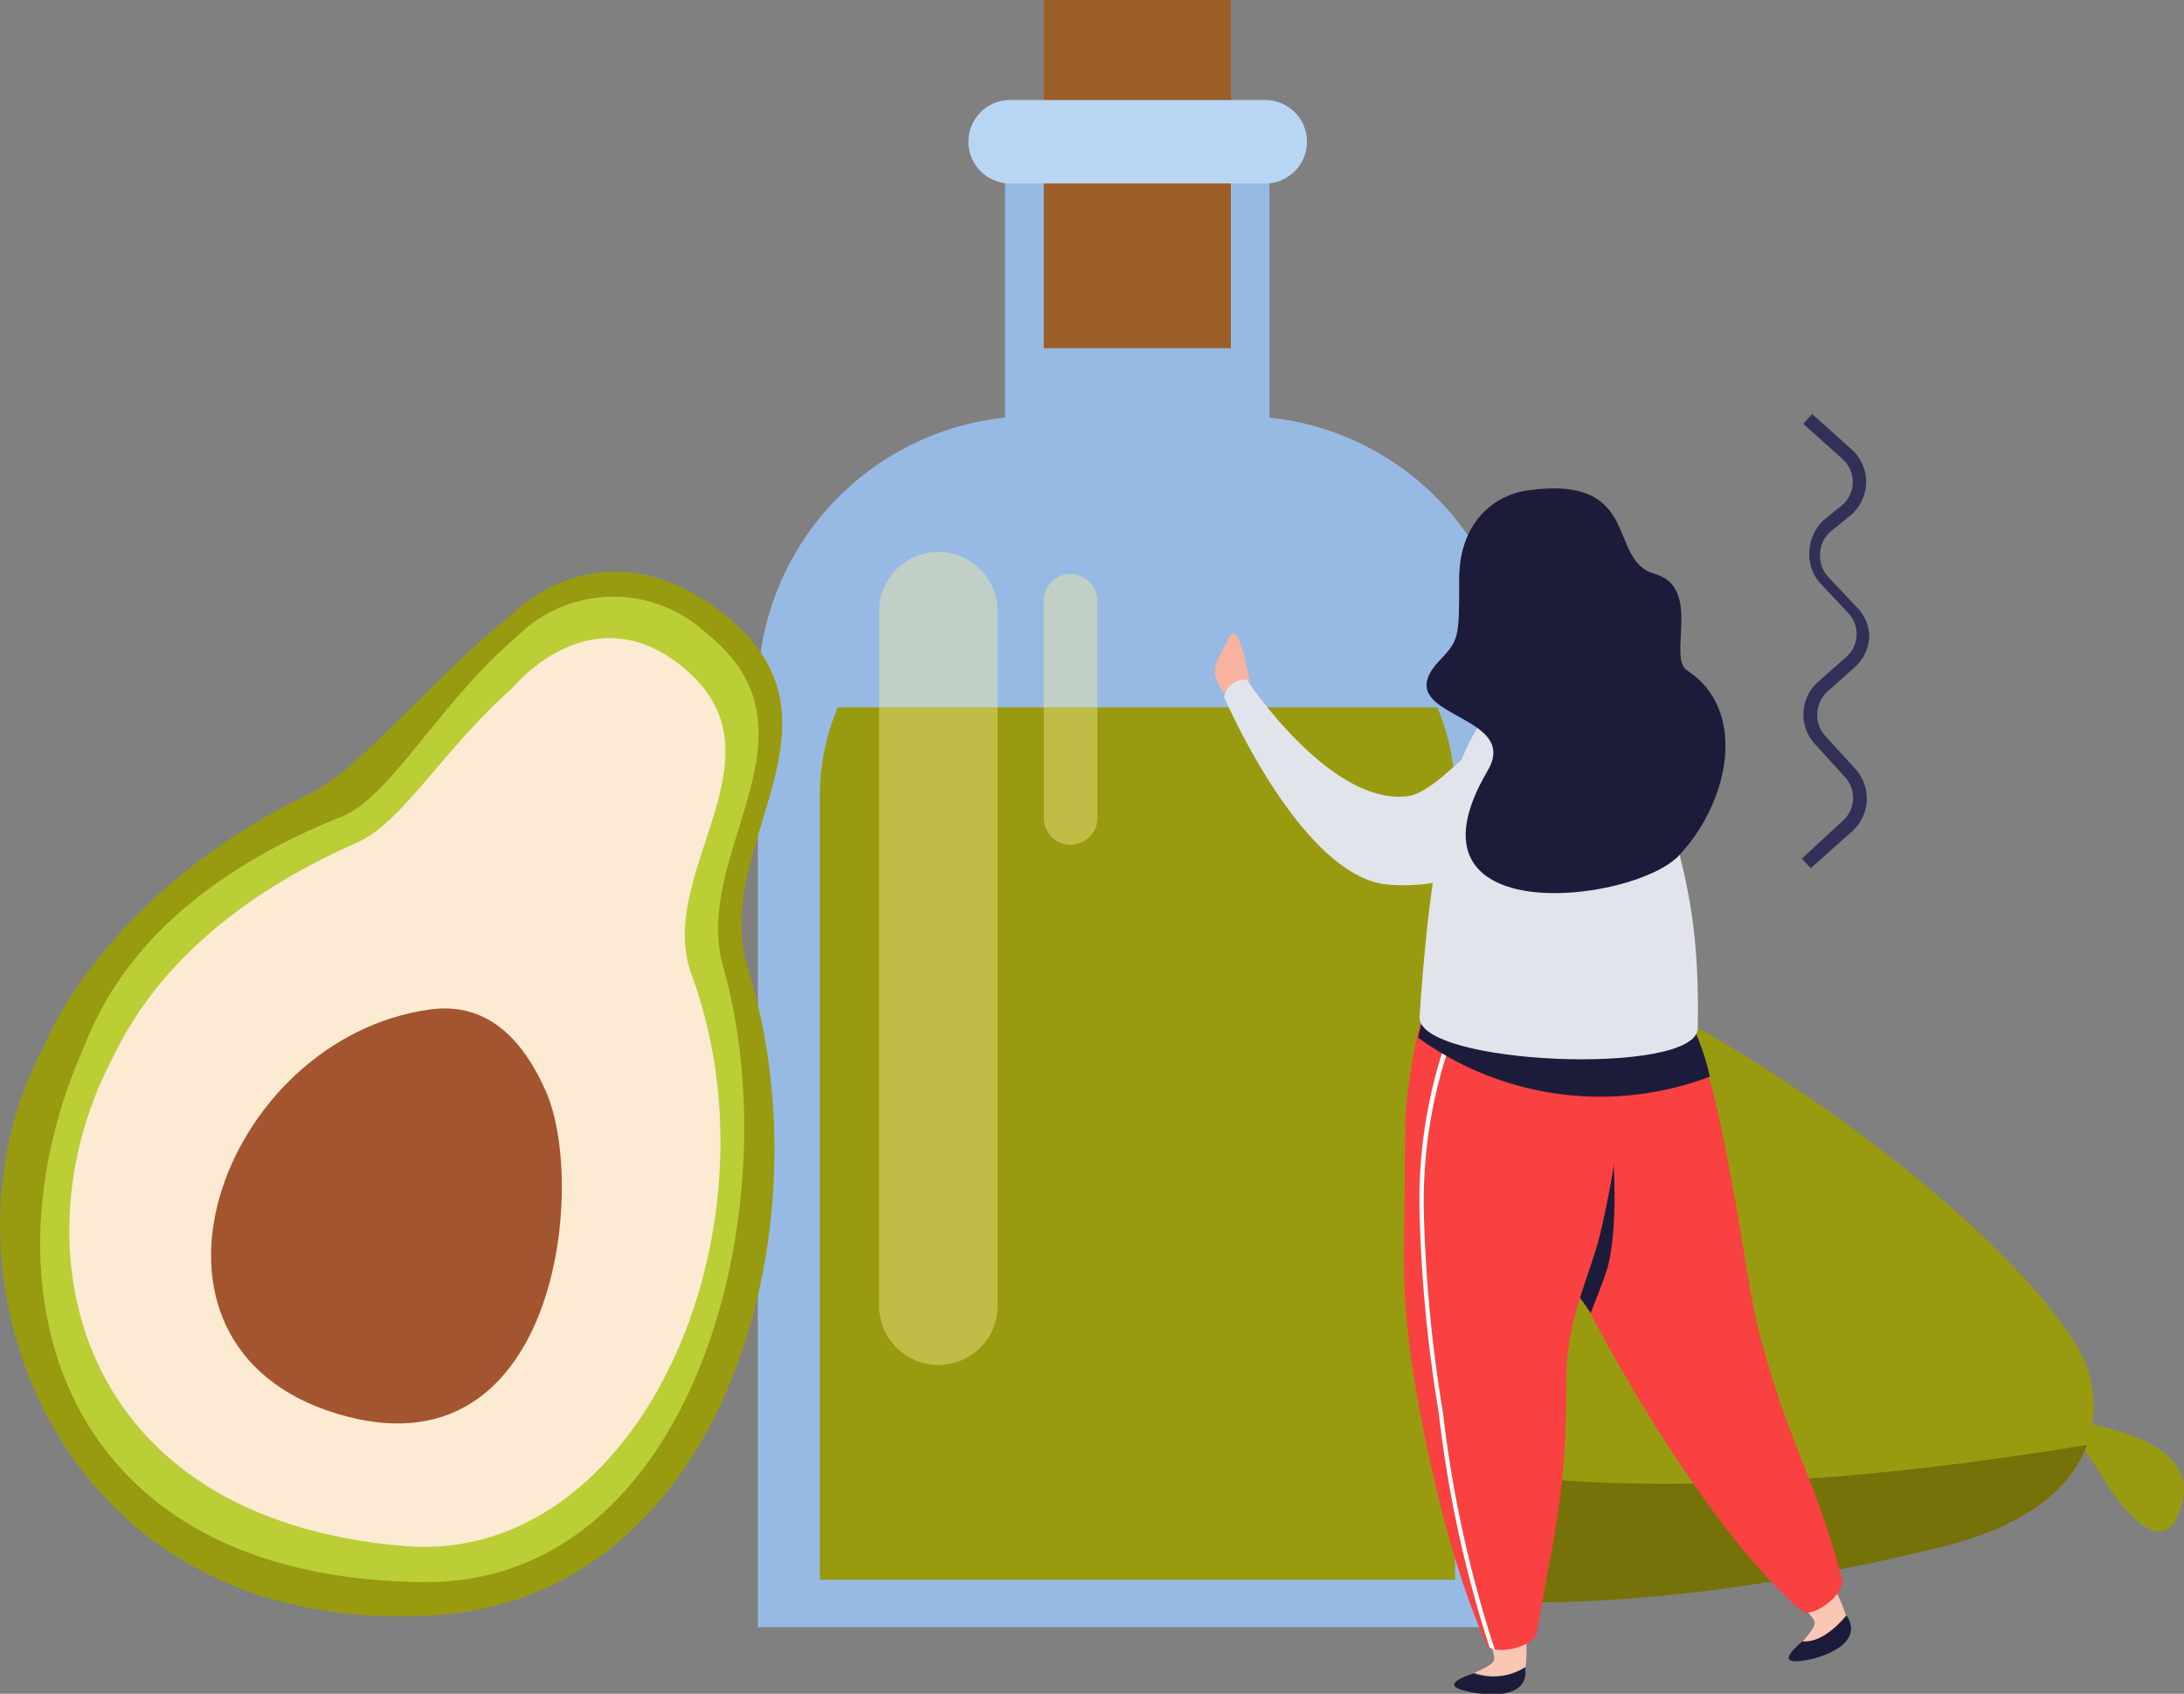 <svg id="Layer_1" data-name="Layer 1" xmlns="http://www.w3.org/2000/svg" viewBox="0 0 95.85 74.33"><rect x="0" y="0" width="95.85" height="74.33" fill="#808080" stroke="none"/><defs><style>.cls-1{fill:#989b10;}.cls-2{fill:#75720a;}.cls-3{fill:#97bae4;}.cls-4{fill:#9b5e27;}.cls-5{fill:#b8d6f4;}.cls-6{fill:#fef098;opacity:0.4;}.cls-7{fill:#bbce36;}.cls-8{fill:#fcead2;}.cls-9{fill:#a3552f;}.cls-10{fill:#fbc6b4;}.cls-11{fill:#1d1b3a;}.cls-12{fill:#f84140;}.cls-13{fill:#fff;}.cls-14{fill:#e2e4eb;}.cls-15{fill:#f7b2a0;}.cls-16{fill:#323056;}</style></defs><path class="cls-1" d="M464.57,105.51s5.84.51,5.19,3.49-2.66.42-3.46-.88C465.72,107.17,464.57,105.51,464.57,105.51Z" transform="translate(-373.96 -43.18)"/><path class="cls-1" d="M465.2,102.41c1.09,1.87,1.68,6.64-5.77,8.56-6.79,1.74-39.7,9.2-38.64-14,0,0,.89-12.72,13.67-13.35C443.68,83.15,461.35,95.73,465.2,102.41Z" transform="translate(-373.96 -43.18)"/><path class="cls-2" d="M459.43,111c3.81-1,5.51-2.71,6.12-4.41-31.71,5.23-41.11-2.59-44.76-9.48C419.86,120.14,452.65,112.71,459.43,111Z" transform="translate(-373.96 -43.18)"/><rect class="cls-3" x="44.11" y="5.85" width="11.6" height="22.26"/><path class="cls-3" d="M440.52,73.55a12.11,12.11,0,0,0-12.11-12.11h-9.08a12.11,12.11,0,0,0-12.11,12.11v40.87s0,.11,0,.17h33.28c0-.06,0-.12,0-.17Z" transform="translate(-373.96 -43.18)"/><rect class="cls-4" x="45.81" width="8.21" height="15.28"/><path class="cls-5" d="M431.32,49.4a1.83,1.83,0,0,1-1.84,1.83H418.29a1.83,1.83,0,0,1-1.83-1.83h0a1.83,1.83,0,0,1,1.83-1.83h11.19a1.83,1.83,0,0,1,1.84,1.83Z" transform="translate(-373.96 -43.18)"/><path class="cls-1" d="M409.94,78.13v34.24s0,.09,0,.14h27.88V78.13a10,10,0,0,0-.78-3.91H410.73A10,10,0,0,0,409.94,78.13Z" transform="translate(-373.96 -43.18)"/><path class="cls-6" d="M417.74,100.48a2.59,2.59,0,0,1-2.6,2.6h0a2.6,2.6,0,0,1-2.6-2.6V70a2.61,2.61,0,0,1,2.6-2.6h0a2.6,2.6,0,0,1,2.6,2.6Z" transform="translate(-373.96 -43.18)"/><path class="cls-6" d="M422.12,79.08a1.17,1.17,0,0,1-1.18,1.17h0a1.17,1.17,0,0,1-1.17-1.17V69.54a1.17,1.17,0,0,1,1.17-1.17h0a1.17,1.17,0,0,1,1.18,1.17Z" transform="translate(-373.96 -43.18)"/><path class="cls-1" d="M396.51,70.07s3.93-4.06,9.14,0c6.12,4.71-.55,10.22,1.13,15.6,3.56,11.36-1,27.66-13.84,28.4-16.68,1-22.31-15.27-17.1-24.86,0,0,2.5-6.76,11.71-11.19C389.82,76.89,392.87,73,396.51,70.07Z" transform="translate(-373.96 -43.18)"/><path class="cls-7" d="M396.62,71.14a6,6,0,0,1,8.31-.2c5.49,4.34-.67,9.64.77,14.67,3,10.64-1.32,27.05-13.08,27-16.09-.11-19.55-12.77-15.13-23.12C378.13,88,379.83,82.65,389,79,391.15,78.08,393.26,74,396.62,71.14Z" transform="translate(-373.96 -43.18)"/><path class="cls-8" d="M396.46,73.36s3.41-4.22,7.46-.91c4.77,3.88-1.26,9,.39,13.5,4.12,11.15-2.24,25.94-12.59,25.08-14.55-1.2-17-13.06-13-21.06.69-1.37,2.75-6.23,10.92-9.82C391.6,79.3,393.42,76.05,396.46,73.36Z" transform="translate(-373.96 -43.18)"/><path class="cls-9" d="M392.84,87.48c2.65-.36,4.17,1.53,5.08,3.6,1.83,4.17.48,17.07-9.17,14.14C378.74,102.19,383.68,88.73,392.84,87.48Z" transform="translate(-373.96 -43.18)"/><path class="cls-10" d="M453.06,115.23c.64-.73.61-.84.43-1.07a5.64,5.64,0,0,0-.53-.59l1.41-.85a6.52,6.52,0,0,1,.6,1.36C454.87,114.22,454,115.3,453.06,115.23Z" transform="translate(-373.96 -43.18)"/><path class="cls-11" d="M455,114.08l0,0c.8,1.19-1,1.9-2.09,2s.16-.87.16-.87C454,115.3,454.87,114.22,455,114.08Z" transform="translate(-373.96 -43.18)"/><path class="cls-12" d="M454.8,112.46c.19.68-1.34,1.78-1.76,1.42-3.68-3.13-7.61-9.92-9.08-12.7-.06-.13-.13-.24-.19-.35-.73-1.2-1.15-1-3.64-6.5a24.87,24.87,0,0,1-1.29-4.93l2.47-1,5.52-2.29c2,1.88,2.79,7.2,3.22,9.4.35,1.86.76,4.86,1.15,6.3C452.57,106.84,453.56,107.87,454.8,112.46Z" transform="translate(-373.96 -43.18)"/><path class="cls-10" d="M438.67,116.59c.89-.39.91-.51.85-.79a5.9,5.9,0,0,0-.24-.75l1.63-.19a6,6,0,0,1,0,1.49A2.62,2.62,0,0,1,438.67,116.59Z" transform="translate(-373.96 -43.18)"/><path class="cls-11" d="M440.89,116.35l0,0c.23,1.42-1.72,1.29-2.75,1s.5-.73.5-.73A2.62,2.62,0,0,0,440.89,116.35Z" transform="translate(-373.96 -43.18)"/><path class="cls-11" d="M444.45,99c-.22.66-.46,1.23-.68,1.81-.73-1.2-1.15-1-3.64-6.5a24.87,24.87,0,0,1-1.29-4.93l2.47-1,2.5.19C444.82,91.1,445.14,97,444.45,99Z" transform="translate(-373.96 -43.18)"/><path class="cls-12" d="M444.17,97.4c-.46,1.83-1.47,3.73-1.47,6.31,0,5.25-.5,6.41-1.28,11.09-.09.54-1.24.89-1.86.76a.48.48,0,0,1-.23-.09.23.23,0,0,1-.12-.12c-2-4.37-3.39-11.8-3.57-14.94-.1-1.84-.06-1.61,0-8.2a24.88,24.88,0,0,1,.88-5l8.18.27C445.72,90,444.7,95.22,444.17,97.4Z" transform="translate(-373.96 -43.18)"/><path class="cls-13" d="M439.56,115.56a.48.48,0,0,1-.23-.09,52.83,52.83,0,0,1-2.23-10.31,63.48,63.48,0,0,1-.84-8.77,21.46,21.46,0,0,1,1.58-8.64.09.09,0,0,1,.12,0,.1.1,0,0,1,.06.13,21.2,21.2,0,0,0-1.57,8.56,63.34,63.34,0,0,0,.84,8.75A52.59,52.59,0,0,0,439.56,115.56Z" transform="translate(-373.96 -43.18)"/><path class="cls-11" d="M449,90.43a10.13,10.13,0,0,0-2.12-4.34l-3.2,1.32-7.1-.23s-.19.65-.38,1.54A13.62,13.62,0,0,0,449,90.43Z" transform="translate(-373.96 -43.18)"/><path class="cls-14" d="M439.83,74c-1.59,1.21-2.93,4.16-3.57,13.8-.14,2.12,12.16,2.63,12.21.51.11-5.66-.86-8-2.47-13.09C445.55,73.84,443,71.59,439.83,74Z" transform="translate(-373.96 -43.18)"/><path class="cls-15" d="M428.84,73.25s-.51-3.08-.95-2.07-1.12,1.35,0,2.7Z" transform="translate(-373.96 -43.18)"/><path class="cls-14" d="M441.62,74.94c1.72,1.3,1.58,2.57.75,3.6A8.41,8.41,0,0,1,434.85,82c-3.81-.38-7.17-8.24-7.17-8.24a.92.92,0,0,1,1-.75s3.65,5.54,7.06,5.11C437.43,77.91,440,73.7,441.62,74.94Z" transform="translate(-373.96 -43.18)"/><path class="cls-11" d="M441,64.7c-1.33.18-3,1.28-3,3.9s0,2.66-.92,3.63c-2.24,2.48,3.68,2.2,2.17,4.77-4.17,7.08,6.4,5.84,8.4,3.72,2.25-2.4,3-6.41.35-8.12-.87-.57.68-3.65-1.43-4.24S446.07,64,441,64.7Z" transform="translate(-373.96 -43.18)"/><path class="cls-16" d="M453.43,81.28l-.39-.42,1.82-1.68a1.35,1.35,0,0,0,.08-1.89l-1.33-1.46a1.92,1.92,0,0,1,.13-2.72L455,72a1.34,1.34,0,0,0,.08-1.91l-1.2-1.28a1.89,1.89,0,0,1-.51-1.44A2,2,0,0,1,454,66l.83-.67a1.35,1.35,0,0,0,0-2l-1.73-1.55.39-.43,1.73,1.55a1.91,1.91,0,0,1,.64,1.47,1.94,1.94,0,0,1-.71,1.45l-.83.67a1.32,1.32,0,0,0-.48,1,1.34,1.34,0,0,0,.35,1l1.2,1.28A1.89,1.89,0,0,1,456,71.1a1.93,1.93,0,0,1-.63,1.35l-1.22,1.09a1.35,1.35,0,0,0-.43.93,1.32,1.32,0,0,0,.34,1l1.33,1.46a1.93,1.93,0,0,1-.12,2.71Z" transform="translate(-373.96 -43.18)"/></svg>
